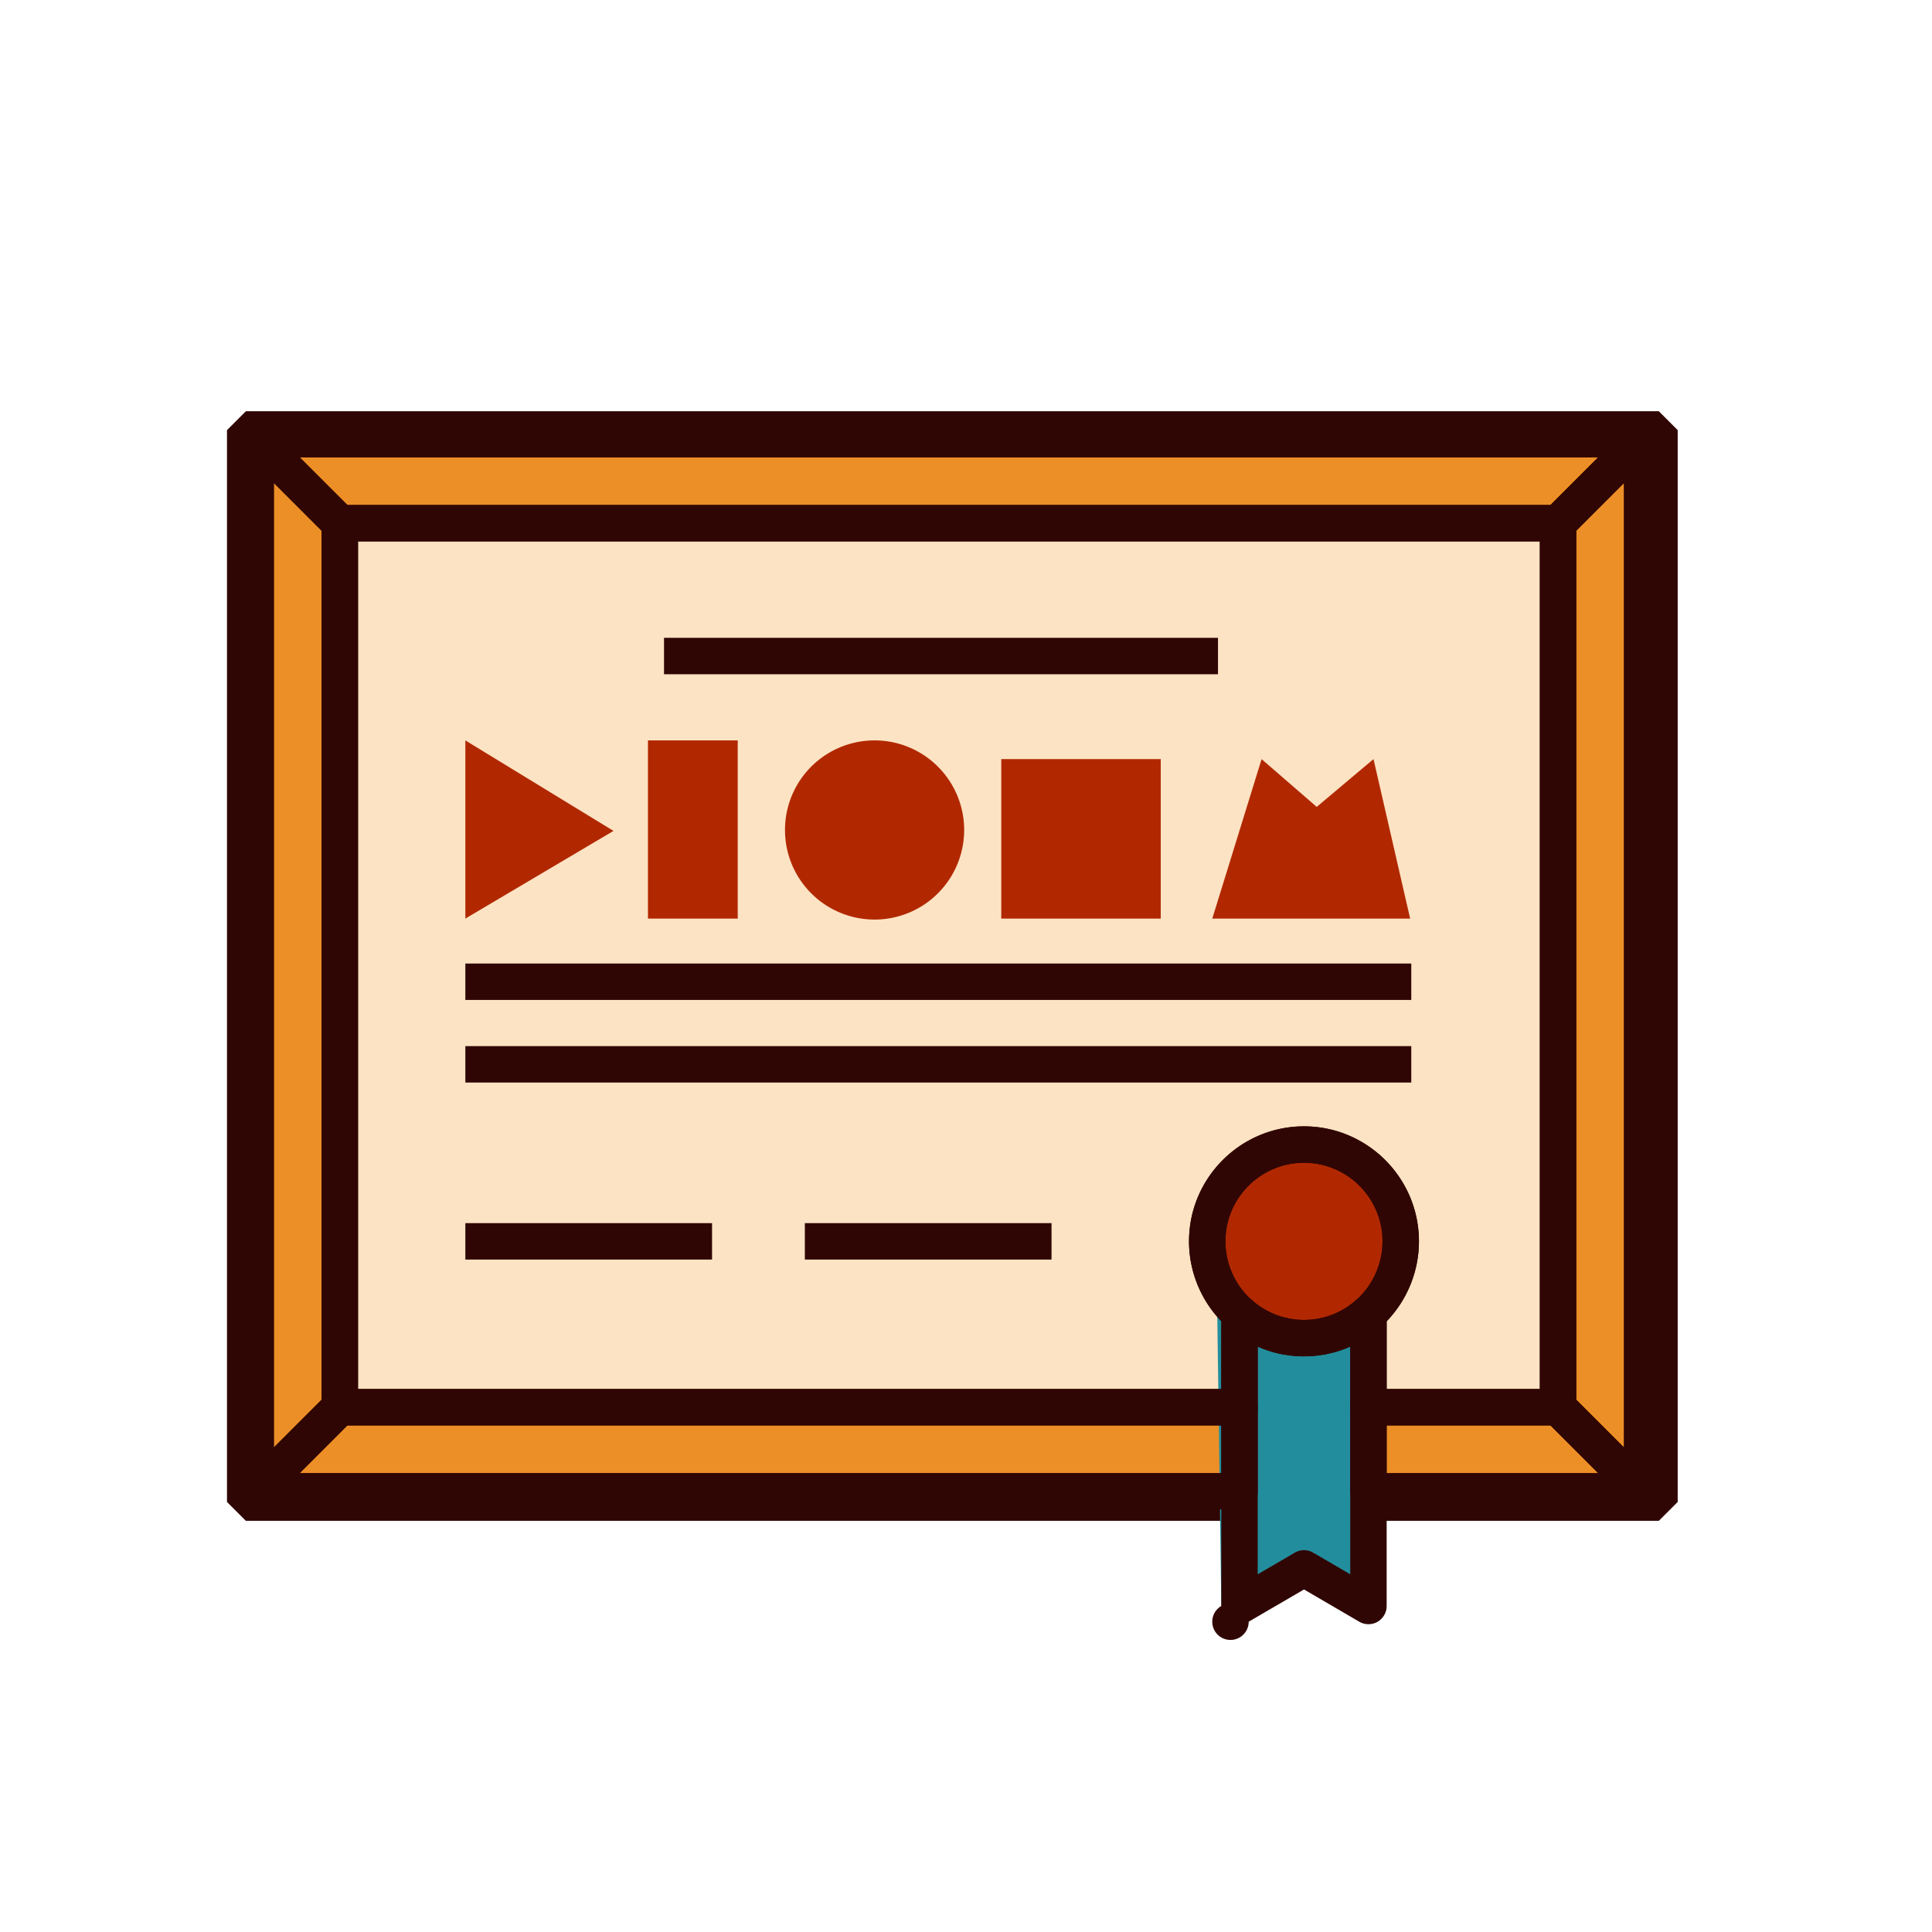 <svg xmlns="http://www.w3.org/2000/svg" width="800" height="800" class="icon" viewBox="0 0 1024 1024"><path fill="#ED8F27" d="M130.307 227.97h748.911v568.098H130.307z"/><path fill="#300604" d="M879.218 806.068H130.307l-10-10V227.971l10-10h748.911l10 10v568.098zm-738.911-20h728.911V237.971H140.307z"/><path fill="#FCE3C3" d="M182.067 278.597h650.094v457.616H182.067z"/><path fill="#228E9D" d="m647.317 851.206 48.691-28.271 34.106 36.642-2.786-162.345-82.199-4.633z"/><path fill="#B12800" d="M645.129 658.662a51.076 51.076 0 1 0 102.152 0 51.076 51.076 0 1 0-102.152 0"/><path fill="#300604" d="M135.602 800.025a9.65 9.65 0 0 1-9.653-9.653V232.795a9.65 9.65 0 0 1 5.958-8.917 9.66 9.66 0 0 1 10.52 2.093l44.506 44.506a9.65 9.65 0 0 1 2.828 6.825v468.565a9.65 9.65 0 0 1-2.828 6.825l-44.506 44.506a9.65 9.65 0 0 1-6.825 2.827m9.653-543.927V767.07l25.2-25.201V281.298zM870.3 800.025a9.65 9.65 0 0 1-6.825-2.828l-44.506-44.506a9.65 9.65 0 0 1-2.828-6.825V277.301a9.65 9.65 0 0 1 2.828-6.825l44.506-44.506a9.65 9.65 0 0 1 10.52-2.093 9.65 9.65 0 0 1 5.958 8.917v557.578a9.646 9.646 0 0 1-9.653 9.653m-34.853-58.156 25.2 25.201V256.098l-25.2 25.2z"/><path fill="#300604" d="M825.794 286.954H180.108a9.66 9.66 0 0 1-6.825-2.828l-44.506-44.506a9.65 9.65 0 0 1-2.093-10.52 9.66 9.66 0 0 1 8.917-5.958H870.3a9.652 9.652 0 0 1 6.824 16.478l-44.506 44.506a9.65 9.65 0 0 1-6.824 2.828m-641.689-19.306h637.692l25.2-25.2H158.905zm472.864 532.377H135.602a9.653 9.653 0 0 1-6.824-16.477l44.506-44.506a9.66 9.66 0 0 1 6.825-2.828H656.97c5.329 0 9.653 4.321 9.653 9.653v44.506c-.001 5.332-4.325 9.652-9.654 9.652M158.905 780.72h488.412v-25.2H184.105zM870.3 800.025H725.306c-5.329 0-9.653-4.32-9.653-9.653v-44.506c0-5.332 4.324-9.653 9.653-9.653h100.488a9.66 9.66 0 0 1 6.825 2.828l44.506 44.506a9.653 9.653 0 0 1-6.825 16.478M734.959 780.72h112.039l-25.2-25.2H734.96v25.2z"/><path fill="#300604" d="M825.794 755.519H725.306c-5.329 0-9.653-4.321-9.653-9.653v-49.653a9.67 9.67 0 0 1 3.206-7.186c8.836-7.921 13.901-19.255 13.901-31.092 0-22.96-18.671-41.64-41.615-41.64-22.956 0-41.634 18.68-41.634 41.64a41.7 41.7 0 0 0 13.888 31.048 9.64 9.64 0 0 1 3.224 7.198v49.685c0 5.332-4.324 9.653-9.653 9.653H180.108c-5.329 0-9.653-4.321-9.653-9.653V277.301c0-5.332 4.324-9.653 9.653-9.653h645.685c5.329 0 9.653 4.321 9.653 9.653v468.565c.001 5.333-4.323 9.653-9.652 9.653m-90.835-19.305h81.182v-449.26h-626.38v449.26h457.555v-35.931a61.03 61.03 0 0 1-17.113-42.347c0-33.606 27.338-60.946 60.94-60.946 33.591 0 60.921 27.34 60.921 60.946 0 15.824-6.184 31.026-17.106 42.37z"/><path fill="#300604" d="M351.943 338.053h293.614v19.306H351.943zM246.648 510.679h501.357v19.306H246.648zm0 43.789h501.357v19.306H246.648zm0 93.815h130.753v19.306H246.648zm179.935 0h130.754v19.306H426.583zm254.273 69.728-1.835-.346c-1.345-.279-2.2-.465-2.992-.691l5.329-18.558c.34.1.717.167 1.081.242l1.973.38zm20.017.091-2.401-19.155 5.48 18.558c-.974.264-2.03.465-3.079.597"/><path fill="#300604" d="M725.306 860.859a9.63 9.63 0 0 1-4.864-1.317l-29.298-17.094-29.31 17.097a9.653 9.653 0 1 1-14.517-8.34V696.182a9.654 9.654 0 0 1 16.101-7.183 40 40 0 0 0 9.143 6.175c1.672.873 3.325 1.568 5.273 2.231.873.301 1.728.568 2.595.795.302.057.591.122.848.195.415.113.88.204 1.345.302l1.791.342c4.393.707 8.918.741 13.706-.041l3.167-.669c.924-.223 1.929-.474 2.872-.826 5.606-1.876 10.451-4.698 14.737-8.506 2.847-2.52 6.913-3.145 10.363-1.587a9.65 9.65 0 0 1 5.7 8.805v154.993a9.65 9.65 0 0 1-4.845 8.371 9.66 9.66 0 0 1-4.807 1.28m-58.684-147.121v120.663l19.658-11.469a9.65 9.65 0 0 1 9.728.003l19.645 11.463V713.753a60 60 0 0 1-5.052 1.942c-1.339.509-3.111.999-4.889 1.423l-4.261.893c-7.283 1.194-13.473 1.166-20.362.041l-2.067-.387a56 56 0 0 1-2.432-.544 10 10 0 0 1-.578-.125 53 53 0 0 1-4.456-1.335 59 59 0 0 1-4.934-1.923"/><path fill="#300604" d="M691.144 718.894c-3.236 0-6.624-.283-10.055-.842l-2.067-.387a50 50 0 0 1-2.464-.55 10 10 0 0 1-.766-.176 111 111 0 0 1-3.406-1.015c-.088-.028-.71-.223-.798-.252a59 59 0 0 1-7.655-3.23 60.7 60.7 0 0 1-12.537-8.384 9 9 0 0 1-.855-.678 61 61 0 0 1-20.337-45.446c0-33.606 27.338-60.946 60.94-60.946 33.591 0 60.921 27.34 60.921 60.946 0 17.313-7.402 33.882-20.311 45.464q-.52.464-1.088.842c-5.97 5.102-12.694 8.949-20.016 11.437-1.672.553-3.281 1.043-4.94 1.439l-2.143.481c-.597.169-1.647.371-2.696.503a61 61 0 0 1-9.727.794m-10.589-20.67c.258.05.503.11.729.17.415.122.792.189 1.156.264l1.929.371c4.481.726 8.962.751 13.75-.031.126-.034 1.056-.198 1.188-.226l1.979-.443c1.043-.251 2.136-.591 3.218-.952 5.222-1.776 10.08-4.632 14.366-8.466q.414-.368.855-.678c8.295-7.877 13.033-18.853 13.033-30.297 0-22.96-18.671-41.64-41.615-41.64-22.956 0-41.634 18.68-41.634 41.64a41.68 41.68 0 0 0 13.172 30.391c.257.189.509.396.754.613a41.6 41.6 0 0 0 9.194 6.272 40.5 40.5 0 0 0 5.204 2.194c1.044.319 1.892.583 2.722.818"/><path fill="#B12800" d="M246.648 392.427v94.443l78.528-46.474zm96.783 0h47.583v94.443h-47.583zm72.633 47.48a47.48 47.48 0 1 0 94.96 0 47.48 47.48 0 1 0-94.96 0m114.625-37.56h84.523v84.523h-84.523zm111.847 84.523 26.134-84.523 29.232 25.32 30.083-25.32 19.419 84.523z"/></svg>